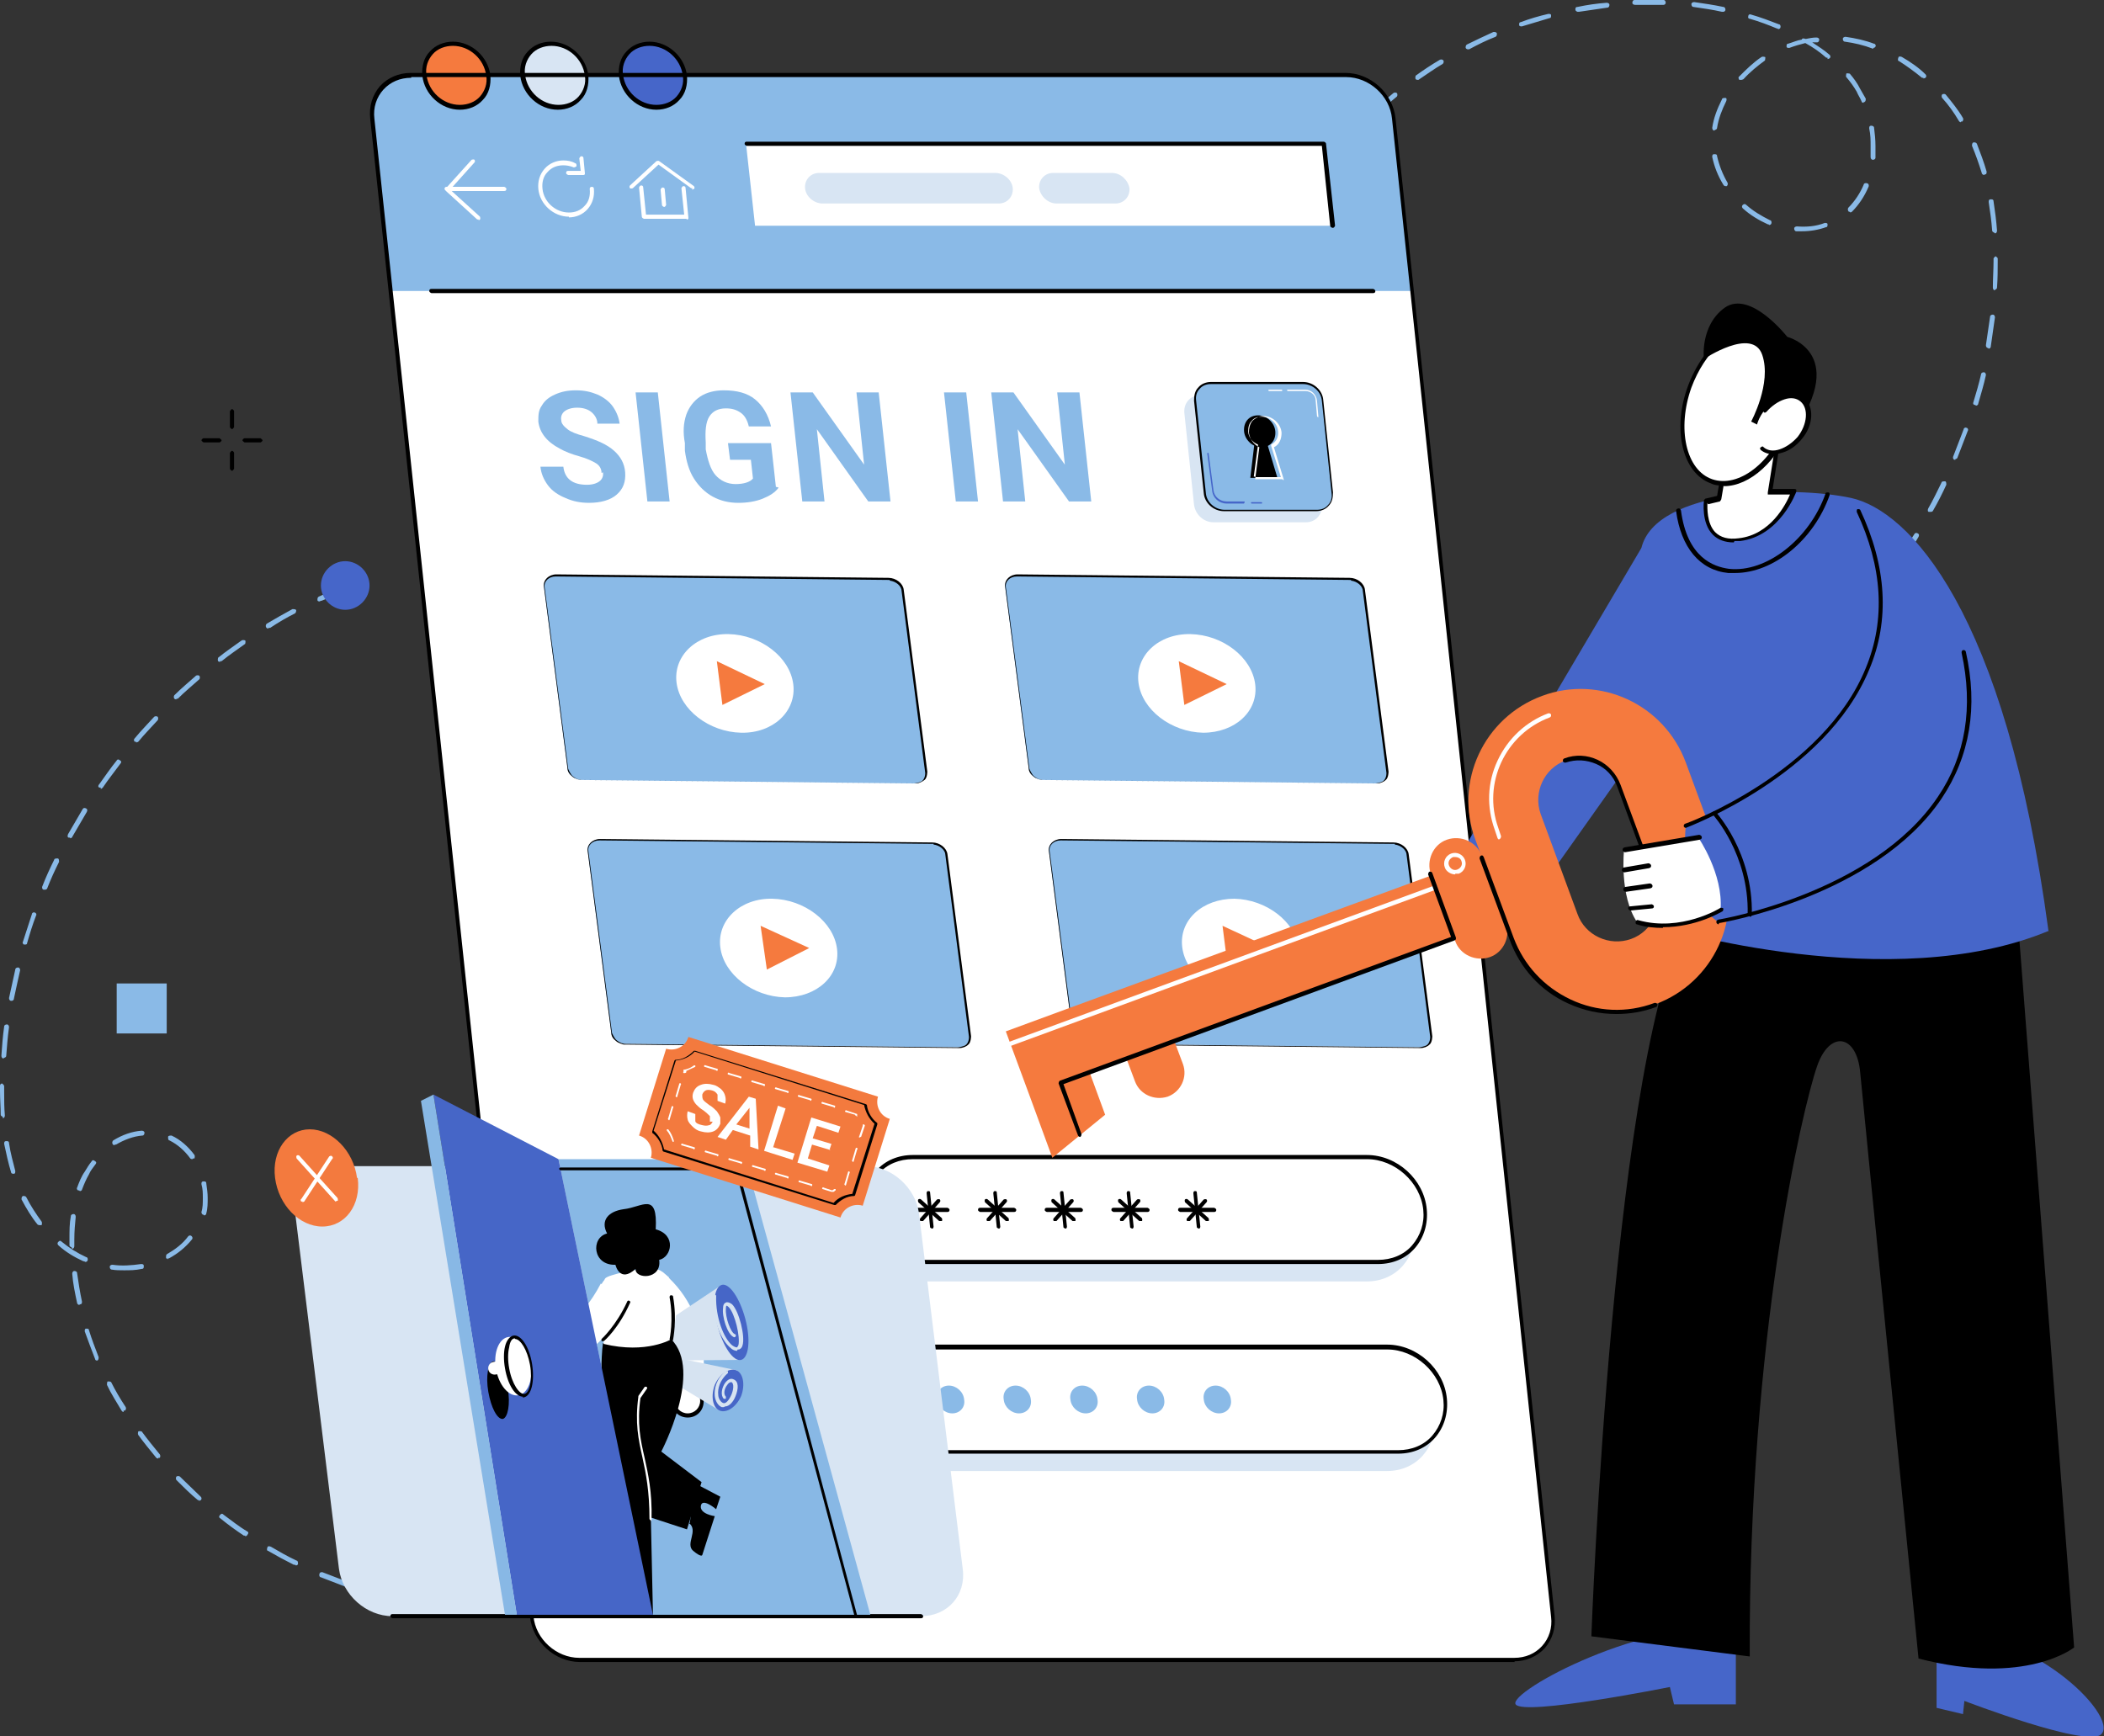 <?xml version="1.0" encoding="UTF-8"?>
<svg id="Layer_2" xmlns="http://www.w3.org/2000/svg" viewBox="0 0 30.29 25">
  <rect x="0" y="0" width="30.29" height="25" fill="#333333" stroke="none"/>
  <defs>
    <style>
      .cls-1 {
        fill: #4666c9;
      }

      .cls-2 {
        fill: #88b8e5;
      }

      .cls-3 {
        fill: #f57a3e;
      }

      .cls-4 {
        fill: #d6e3f1;
      }

      .cls-5 {
        fill: #fff;
      }

      .cls-6 {
        fill: #f37a3e;
      }

      .cls-7 {
        fill: #4666c7;
      }

      .cls-8 {
        fill: #d8e5f3;
      }

      .cls-9 {
        fill: #8abae7;
      }
    </style>
  </defs>
  <g id="_x31_">
    <g id="_x38_">
      <g>
        <g>
          <rect class="cls-9" x="1.68" y="14.16" width=".72" height=".72"/>
          <path class="cls-9" d="M23.46,11.13s-.03,0-.03-.02c0-.02,0-.04.02-.04.13-.05.26-.1.39-.15.02,0,.04,0,.05.02s0,.04-.02.05c-.13.05-.26.1-.39.15,0,0,0,0-.01,0ZM24.23,10.81s-.03,0-.03-.02c0-.02,0-.04.02-.05.12-.06.25-.12.37-.19.02,0,.04,0,.05.01,0,.02,0,.04-.01.05-.12.07-.25.13-.37.19,0,0-.01,0-.02,0ZM24.96,10.4s-.02,0-.03-.02c-.01-.02,0-.04.01-.05.12-.07.23-.15.35-.23.02-.01.04,0,.05,0,.01.02,0,.04,0,.05-.11.08-.23.16-.35.23,0,0-.01,0-.02,0ZM25.64,9.92s-.02,0-.03-.01c-.01-.02,0-.04,0-.05.11-.09.22-.17.32-.27.01-.01.04-.01.05,0,.01.01.01.04,0,.05-.11.09-.21.18-.32.27,0,0-.01,0-.02,0ZM26.27,9.37s-.02,0-.03-.01c-.01-.01-.01-.04,0-.05.1-.1.2-.2.29-.3.01-.01.04-.01.05,0,.01.01.01.04,0,.05-.1.1-.19.2-.29.3,0,0-.02,0-.02,0ZM26.85,8.76s-.02,0-.02,0c-.01-.01-.02-.03,0-.05.09-.11.18-.22.26-.33.01-.02.03-.02.05,0,.02.01.02.03,0,.05-.08.11-.17.22-.26.33,0,0-.02.01-.03.01ZM27.35,8.09s-.01,0-.02,0c-.02-.01-.02-.03,0-.05.08-.11.15-.23.23-.35.01-.02.03-.02.05-.01.02.01.02.03.01.05-.07.12-.15.24-.23.35,0,0-.02.02-.03.02ZM27.79,7.37s-.01,0-.02,0c-.02,0-.02-.03-.01-.05.07-.12.13-.25.19-.37,0-.02.03-.02.05-.02.02,0,.02.03.02.05-.06.13-.12.25-.19.37,0,.01-.02.02-.03.02ZM28.15,6.62s0,0-.01,0c-.02,0-.03-.03-.02-.05.05-.13.1-.26.15-.39,0-.02.03-.03.04-.02.02,0,.03.03.02.04-.05.13-.1.26-.15.39,0,.01-.02.02-.03.02ZM28.43,5.83s0,0,0,0c-.02,0-.03-.02-.02-.04.04-.13.08-.27.11-.4,0-.02.02-.03.04-.03.02,0,.03.02.03.04-.03.14-.07.27-.11.41,0,.02-.02.03-.03.03ZM28.62,5.01s0,0,0,0c-.02,0-.03-.02-.03-.04.02-.14.04-.27.06-.41,0-.02.02-.03.04-.03.02,0,.03.02.03.04-.02.14-.04.28-.06.42,0,.02-.02.03-.03.03ZM28.72,4.18s0,0,0,0c-.02,0-.03-.02-.03-.04,0-.13.01-.26.01-.38v-.04s.02-.03.03-.03h0s.03.02.03.03v.04c0,.12,0,.25-.01.38,0,.02-.02.03-.03.03ZM28.71,3.35s-.03-.01-.03-.03c-.01-.14-.03-.28-.05-.41,0-.02,0-.04.03-.04.02,0,.04,0,.04.03.02.13.04.28.05.42,0,.02-.01.04-.03.04,0,0,0,0,0,0ZM25.94,3.33s-.05,0-.08,0c-.02,0-.03-.02-.03-.04,0-.02.02-.03.04-.03.14.01.27,0,.4-.05.02,0,.04,0,.04.02,0,.02,0,.04-.02.04-.11.04-.23.06-.35.06ZM25.46,3.23s0,0-.01,0c-.13-.06-.25-.13-.36-.23-.01-.01-.02-.03,0-.05.01-.01.03-.02.05,0,.1.09.22.16.34.22.02,0,.03.03.02.05,0,.01-.02.02-.03.02ZM26.63,3.05s-.02,0-.02-.01c-.01-.01-.01-.04,0-.05.09-.09.17-.21.22-.33,0-.02.03-.03.05-.02.02,0,.03.03.02.05-.06.14-.14.26-.24.36,0,0-.02.01-.02.01ZM24.84,2.68s-.02,0-.03-.02c-.08-.13-.13-.26-.16-.4,0-.02,0-.04.03-.04.02,0,.04,0,.04.03.03.13.08.26.15.38.01.02,0,.04-.01.05,0,0-.01,0-.02,0ZM28.56,2.52s-.03-.01-.03-.03c-.04-.13-.09-.27-.14-.39,0-.02,0-.04.02-.05.02,0,.04,0,.05.02.05.13.1.26.14.4,0,.02,0,.04-.02.04,0,0,0,0,0,0ZM19.23,2.32s-.01,0-.02,0c-.02-.01-.02-.03,0-.05.08-.11.17-.22.26-.33.01-.01.03-.02.05,0,.01.01.02.03,0,.05-.09.1-.18.21-.26.33,0,0-.02.01-.03.01ZM26.96,2.3s0,0,0,0c-.02,0-.03-.02-.03-.04,0-.05,0-.11,0-.16,0-.08,0-.16-.02-.25,0-.02,0-.04.03-.04.02,0,.04.01.04.03.01.08.02.17.02.26,0,.06,0,.11,0,.17,0,.02-.02.03-.03.03ZM24.68,1.88s0,0,0,0c-.02,0-.03-.02-.03-.04.02-.14.07-.27.14-.41,0-.02.03-.02.05-.02.02,0,.02.03.01.05-.06.12-.11.25-.13.38,0,.02-.02.03-.03.03ZM28.23,1.76s-.02,0-.03-.02c-.07-.12-.15-.23-.24-.33-.01-.01-.01-.04,0-.05.01-.01.04-.01.05,0,.09.11.18.22.25.34.01.02,0,.04-.01.05,0,0-.01,0-.02,0ZM19.77,1.68s-.02,0-.02-.01c-.01-.01-.01-.04,0-.05.1-.1.2-.19.31-.28.01-.01.04-.01.05,0,.01.01.01.04,0,.05-.11.09-.21.18-.31.28,0,0-.02.01-.02.01ZM26.83,1.48s-.03,0-.03-.02c-.02-.05-.05-.09-.07-.14-.04-.07-.09-.14-.15-.21-.01-.01,0-.04,0-.05.01-.01.04,0,.05,0,.06.07.11.14.15.22.03.05.05.09.08.14,0,.02,0,.04-.02.05,0,0,0,0-.01,0ZM25.06,1.15s-.02,0-.02,0c-.01-.01-.02-.04,0-.05.1-.1.2-.2.32-.28.02-.01.04,0,.05,0s0,.04,0,.05c-.11.08-.22.17-.31.27,0,0-.02.01-.03.01ZM20.41,1.15s-.02,0-.03-.01c-.01-.02,0-.04,0-.05.11-.08.23-.16.35-.23.02-.01.04,0,.05.01.01.02,0,.04-.01.05-.12.07-.23.15-.35.23,0,0-.01,0-.02,0ZM27.69,1.12s-.02,0-.02,0c-.11-.09-.22-.17-.33-.24-.02,0-.02-.03-.01-.05,0-.02.03-.02.05-.01.12.07.24.15.34.25.01.01.02.03,0,.05,0,0-.02.01-.03.01ZM26.31.83s-.02,0-.02,0c-.09-.08-.19-.15-.3-.21-.08.02-.15.04-.23.07-.02,0-.04,0-.04-.02,0-.02,0-.04.02-.04.07-.02.13-.05.2-.06,0,0,0,0,0,0,0-.02.03-.02.05-.01,0,0,0,0,.01,0,.05-.01.1-.02.15-.02.02,0,.04.01.04.03,0,.02-.01.04-.03.04-.02,0-.04,0-.07,0,.09.06.17.11.25.18.01.01.02.03,0,.05,0,0-.02.01-.03.01ZM21.13.71s-.02,0-.03-.02c0-.02,0-.04.02-.05.12-.06.25-.12.38-.18.02,0,.04,0,.05.02,0,.02,0,.04-.02.05-.13.05-.25.11-.38.18,0,0-.01,0-.02,0ZM26.97.7s0,0-.01,0c-.13-.05-.26-.08-.4-.1-.02,0-.03-.02-.03-.04,0-.02.02-.03.04-.03.14.02.28.05.41.1.02,0,.03.03.02.04,0,.01-.02.02-.03.02ZM25.59.41s0,0-.01,0c-.12-.05-.25-.1-.39-.14-.02,0-.03-.02-.02-.04,0-.02.02-.03.04-.02.14.04.27.09.4.14.02,0,.03.03.02.05,0,.01-.02.02-.03.02ZM21.9.38s-.03,0-.03-.02c0-.02,0-.04.02-.04.13-.05.27-.09.4-.12.02,0,.04,0,.04.02,0,.02,0,.04-.02.04-.13.04-.27.08-.4.12,0,0,0,0-.01,0ZM24.79.17s0,0,0,0c-.13-.03-.27-.05-.41-.07-.02,0-.03-.02-.03-.04s.02-.03.04-.03c.14.02.28.04.42.07.02,0,.03.02.03.04,0,.02-.02.03-.03.03ZM22.71.17s-.03-.01-.03-.03c0-.02,0-.04.03-.04.14-.03.28-.05.42-.06.02,0,.04.01.04.03,0,.02-.01.04-.03.04-.14.02-.28.04-.41.06,0,0,0,0,0,0ZM23.96.07h0c-.14,0-.28,0-.42,0-.02,0-.04-.01-.04-.03,0-.02.01-.04.03-.04.14,0,.28,0,.42,0,.02,0,.03.02.03.04,0,.02-.02.03-.03.03Z"/>
          <path class="cls-9" d="M7.42,23.24c-.12,0-.24,0-.35,0-.02,0-.03-.02-.03-.04,0-.02.02-.03.04-.03.14,0,.28,0,.42,0h0s.03.02.03.03c0,.02-.02.03-.03.04-.02,0-.05,0-.07,0ZM7.91,23.23s-.03-.01-.03-.03c0-.02.01-.04.03-.04.14,0,.28-.02.42-.03.02,0,.04.01.04.03,0,.02-.01.04-.03.04-.14.01-.28.03-.42.03h0ZM6.66,23.2s0,0,0,0c-.14-.01-.28-.03-.42-.05-.02,0-.03-.02-.03-.04,0-.02.02-.03.04-.03.14.02.28.04.41.05.02,0,.03.02.03.04,0,.02-.02.03-.03.03ZM8.74,23.14s-.03-.01-.03-.03c0-.02.01-.04.03-.04.14-.02.27-.04.41-.07.02,0,.04,0,.04.03,0,.02,0,.04-.03.04-.14.03-.28.05-.41.07,0,0,0,0,0,0ZM5.83,23.08s0,0,0,0c-.14-.03-.27-.06-.41-.1-.02,0-.03-.02-.03-.04,0-.02.02-.03.04-.03,0,0,0,0,0,0,.13.04.27.07.4.1.02,0,.03.02.03.04,0,.02-.02.03-.03.03ZM9.57,22.99s-.03-.01-.03-.03c0-.02,0-.04.03-.04.13-.03.27-.07.4-.1.02,0,.04,0,.04.02,0,.02,0,.04-.02.04-.14.04-.27.07-.41.1,0,0,0,0,0,0ZM5.02,22.86s0,0-.01,0c-.13-.05-.26-.1-.39-.15-.02,0-.03-.03-.02-.05,0-.02.03-.03.05-.02.13.05.26.1.39.15.02,0,.03.03.02.04,0,.01-.02.02-.03.02ZM10.38,22.77s-.03,0-.03-.02c0-.02,0-.04.02-.04.13-.04.26-.08.4-.13.02,0,.04,0,.04.02,0,.02,0,.04-.02.04-.13.05-.27.09-.4.13,0,0,0,0-.01,0ZM4.25,22.53s-.01,0-.02,0c-.12-.06-.25-.13-.37-.2-.02,0-.02-.03-.01-.05,0-.02.03-.02.05-.01.12.07.24.14.37.2.02,0,.02.03.02.05,0,.01-.02.02-.03.02ZM11.17,22.49s-.03,0-.03-.02c0-.02,0-.04.02-.05.13-.05.26-.1.39-.16.02,0,.04,0,.05.02,0,.02,0,.04-.02.05-.13.05-.26.11-.39.16,0,0,0,0-.01,0ZM11.94,22.17s-.03,0-.03-.02c0-.02,0-.04.02-.05.08-.04.16-.08.24-.11.02,0,.04,0,.05.02s0,.04-.02.05c-.08.04-.16.08-.24.12,0,0,0,0-.01,0ZM3.53,22.11s-.01,0-.02,0c-.12-.08-.23-.16-.34-.25-.02-.01-.02-.03,0-.05s.03-.02.05,0c.11.08.22.17.34.24.02.01.02.03,0,.05,0,.01-.02.02-.03.02ZM2.87,21.6s-.02,0-.02,0c-.11-.09-.21-.19-.31-.29-.01-.01-.01-.04,0-.05s.04-.01.05,0c.1.1.2.19.3.29.01.01.02.03,0,.05,0,0-.02.01-.03.01ZM2.28,21s-.02,0-.03-.01c-.09-.11-.18-.22-.26-.33-.01-.02,0-.04,0-.05.02-.01.04,0,.05,0,.08.11.17.22.26.33.01.01.01.04,0,.05,0,0-.01,0-.02,0ZM1.78,20.33s-.02,0-.03-.02c-.07-.12-.15-.24-.21-.37,0-.02,0-.04.01-.05.02,0,.04,0,.05.01.06.12.13.24.21.36.01.02,0,.04-.01.05,0,0-.01,0-.02,0ZM1.4,19.59s-.03,0-.03-.02c-.05-.13-.1-.26-.15-.4,0-.02,0-.04.02-.04.02,0,.04,0,.04.02.04.13.09.26.14.39,0,.02,0,.04-.02.05,0,0,0,0-.01,0ZM1.14,18.79s-.03-.01-.03-.03c-.03-.14-.06-.28-.07-.42,0-.02.01-.04.03-.04.02,0,.04.01.04.03.02.14.04.27.07.41,0,.02,0,.04-.03.04,0,0,0,0,0,0ZM1.78,18.29c-.06,0-.11,0-.17-.01-.02,0-.03-.02-.03-.04,0-.02.02-.03.04-.03.13.02.27.01.41-.01.02,0,.04,0,.04.03,0,.02,0,.04-.03.04-.09.02-.17.02-.26.02ZM1.21,18.16s0,0-.01,0c-.13-.06-.25-.13-.36-.23-.01-.01-.02-.03,0-.05s.03-.02.05,0c.11.09.22.16.35.22.02,0,.03.03.02.05,0,.01-.02.02-.03.02ZM2.42,18.13s-.02,0-.03-.02c0-.02,0-.04.01-.05.12-.07.23-.15.31-.26.01-.01.03-.02.05,0,.01.01.02.03,0,.05-.09.11-.2.2-.33.27,0,0-.01,0-.02,0ZM1.03,17.96s-.03-.01-.03-.03c0-.03,0-.07,0-.1,0-.11,0-.22.02-.32,0-.02.02-.03.04-.03.02,0,.03.02.03.04-.01.1-.02.21-.02.32,0,.03,0,.06,0,.1,0,.02-.01.04-.03.04,0,0,0,0,0,0ZM.57,17.64s-.02,0-.03-.01c-.09-.11-.16-.23-.23-.36,0-.02,0-.04.02-.05.02,0,.04,0,.05.02.06.12.14.24.22.35.01.02,0,.04,0,.05,0,0-.01,0-.02,0ZM2.93,17.49s0,0,0,0c-.02,0-.03-.02-.03-.04.02-.06.02-.13.02-.2s0-.13-.02-.2c0-.02,0-.04.03-.04.02,0,.04,0,.04.03.01.07.02.14.02.21,0,.07,0,.15-.02.22,0,.02-.02.03-.03.03ZM1.14,17.14s0,0-.01,0c-.02,0-.03-.03-.02-.04.03-.08.06-.16.11-.23.03-.05.06-.1.1-.15.01-.02.03-.02.05,0,.02.01.02.03,0,.05-.03.04-.07.09-.09.14-.04.07-.07.14-.1.22,0,.01-.02.02-.03.02ZM.19,16.9s-.03,0-.03-.02c-.04-.13-.07-.27-.1-.41,0-.02,0-.04.03-.04.02,0,.04,0,.04.03.02.14.06.28.09.4,0,.02,0,.04-.02.04,0,0,0,0-.01,0ZM2.77,16.69s-.02,0-.03-.01c-.08-.11-.18-.2-.3-.26-.02,0-.02-.03-.02-.05,0-.02.03-.02.05-.02.13.06.24.16.33.28.01.02,0,.04,0,.05,0,0-.01,0-.02,0ZM1.65,16.49s-.02,0-.03-.02c-.01-.02,0-.04.01-.05.13-.08.27-.13.41-.14.02,0,.04.01.04.03,0,.02-.01.04-.03.04-.13.01-.26.06-.38.13,0,0-.01,0-.02,0ZM.04,16.08s-.03-.01-.03-.03c0-.11-.01-.22-.01-.34,0-.03,0-.05,0-.08,0-.02.02-.03.03-.03h0s.03.02.03.04c0,.03,0,.05,0,.08,0,.12,0,.23.01.34,0,.02-.01.04-.03.04,0,0,0,0,0,0ZM.05,15.24s0,0,0,0c-.02,0-.03-.02-.03-.04.01-.14.02-.28.04-.42,0-.02.02-.03.04-.03.02,0,.03.02.03.04-.02.14-.03.28-.04.41,0,.02-.02.03-.03.03ZM.16,14.41s0,0,0,0c-.02,0-.03-.02-.03-.04.03-.14.06-.27.09-.41,0-.02.02-.03.04-.03.02,0,.03.02.03.04-.03.13-.06.27-.09.41,0,.02-.02.03-.03.03ZM.36,13.6s0,0-.01,0c-.02,0-.03-.03-.02-.04.04-.13.09-.27.13-.4,0-.02.03-.03.04-.02.02,0,.03.03.02.04-.05.13-.09.26-.13.4,0,.02-.02.02-.03.02ZM.64,12.81s0,0-.01,0c-.02,0-.03-.03-.02-.05.05-.13.11-.26.17-.38,0-.02.03-.02.05-.02.02,0,.02.03.02.05-.06.12-.12.25-.17.38,0,.01-.02.02-.03.02ZM1.01,12.06s-.01,0-.02,0c-.02,0-.02-.03-.01-.05.07-.12.14-.24.21-.36.01-.02.03-.02.05-.01.02.01.02.03.01.05-.07.12-.14.24-.21.36,0,.01-.02.02-.03.02ZM1.45,11.34s-.01,0-.02,0c-.02-.01-.02-.03,0-.05.08-.11.16-.23.25-.34.01-.02.03-.02.05,0,.02.01.02.03,0,.05-.08.11-.17.22-.25.34,0,0-.02.02-.03.02ZM1.96,10.68s-.02,0-.02,0c-.01-.01-.02-.03,0-.05.09-.11.19-.21.28-.31.01-.01.04-.01.05,0s.01.04,0,.05c-.09.1-.19.2-.28.31,0,0-.02.01-.03.01ZM2.54,10.07s-.02,0-.03-.01c-.01-.01-.01-.04,0-.05.1-.1.21-.19.31-.28.01-.01.04-.01.05,0,.01.01.01.04,0,.05-.1.09-.21.18-.31.28,0,0-.02,0-.02,0ZM3.17,9.53s-.02,0-.03-.01c-.01-.02,0-.04,0-.05.11-.09.23-.17.34-.25.02-.01.04,0,.05,0,.01.02,0,.04,0,.05-.11.08-.23.16-.34.25,0,0-.01,0-.02,0ZM3.86,9.05s-.02,0-.03-.02c-.01-.02,0-.04.01-.05.12-.07.24-.14.37-.21.02,0,.04,0,.05.01s0,.04-.01.05c-.12.06-.24.13-.36.21,0,0-.01,0-.02,0ZM4.6,8.66s-.03,0-.03-.02c0-.02,0-.04.02-.05.13-.06.26-.11.39-.17.02,0,.04,0,.05.02,0,.02,0,.04-.02.05-.13.05-.26.11-.38.16,0,0,0,0-.01,0Z"/>
          <path class="cls-1" d="M5.32,8.43c0-.19-.16-.35-.35-.35s-.35.16-.35.35.16.35.35.35.35-.16.35-.35Z"/>
          <g>
            <path d="M3.34,6.18s-.03-.02-.03-.03v-.23s.02-.03.03-.03.03.02.03.03v.23s-.02.03-.03.03Z"/>
            <path d="M3.34,6.78s-.03-.02-.03-.03v-.23s.02-.03.03-.03.03.02.03.03v.23s-.02.03-.03.03Z"/>
            <path d="M3.75,6.37h-.23s-.03-.02-.03-.03.02-.03.03-.03h.23s.03.02.03.03-.02.03-.03.03Z"/>
            <path d="M3.16,6.37h-.23s-.03-.02-.03-.03.02-.03.03-.03h.23s.03.02.03.03-.02.03-.03.03Z"/>
          </g>
        </g>
        <g>
          <g>
            <path class="cls-5" d="M21.81,23.9h-13.46c-.34,0-.65-.28-.69-.62L5.37,1.71c-.04-.34.21-.62.56-.62h13.46c.34,0,.65.28.69.62l2.29,21.56c.04.34-.21.62-.56.62Z"/>
            <path class="cls-9" d="M20.34,4.19H5.63l-.26-2.48c-.04-.34.21-.62.56-.62h13.46c.34,0,.65.28.69.62l.26,2.48Z"/>
            <g>
              <path class="cls-3" d="M7.03,1.09c-.03-.25-.26-.46-.51-.46s-.44.21-.41.46.26.46.51.46.44-.21.41-.46Z"/>
              <path d="M6.62,1.58c-.27,0-.51-.22-.54-.49-.01-.13.02-.26.11-.35.08-.09.2-.14.33-.14.27,0,.51.22.54.49h0c.01.13-.02.26-.11.35-.08.09-.2.14-.33.14ZM6.52.66c-.11,0-.22.04-.29.12-.07.08-.11.19-.09.3.03.24.24.43.48.43.11,0,.22-.04.29-.12.07-.08.11-.19.09-.3h0c-.03-.24-.24-.43-.48-.43Z"/>
            </g>
            <g>
              <path class="cls-8" d="M8.45,1.09c-.03-.25-.26-.46-.51-.46s-.44.21-.41.46.26.46.51.46.44-.21.41-.46Z"/>
              <path d="M8.03,1.58c-.27,0-.51-.22-.54-.49-.01-.13.02-.26.11-.35.08-.09.2-.14.33-.14.27,0,.51.22.54.49.01.13-.02.26-.11.35-.08.09-.2.14-.33.14ZM7.94.66c-.11,0-.22.04-.29.12-.07.08-.11.19-.09.3.03.24.24.43.48.43.11,0,.22-.04.29-.12.07-.08.11-.19.09-.3-.03-.24-.24-.43-.48-.43Z"/>
            </g>
            <g>
              <path class="cls-1" d="M9.86,1.09c-.03-.25-.26-.46-.51-.46s-.44.21-.41.46.26.46.51.46.44-.21.41-.46Z"/>
              <path d="M9.45,1.58c-.27,0-.51-.22-.54-.49-.01-.13.02-.26.11-.35.08-.09.2-.14.33-.14.27,0,.51.22.54.49.01.13-.02.26-.11.35-.08.09-.2.14-.33.14ZM9.35.66c-.11,0-.22.04-.29.12-.07.08-.11.19-.09.3.03.24.24.43.48.43.11,0,.22-.04.29-.12.07-.08.11-.19.09-.3-.03-.24-.24-.43-.48-.43Z"/>
            </g>
            <polygon class="cls-5" points="19.18 3.25 10.87 3.25 10.74 2.07 19.05 2.07 19.18 3.25"/>
            <path d="M19.18,3.28s-.03-.01-.03-.03l-.12-1.15h-8.28s-.03-.01-.03-.03.01-.03.03-.03h8.31s.03.01.03.03l.13,1.18s-.01.03-.03.03c0,0,0,0,0,0Z"/>
            <g>
              <path class="cls-5" d="M9.88,3.15h-.61s-.03-.01-.03-.03l-.04-.42s.01-.03.03-.03c.02,0,.03.01.03.03l.04.39h.55l-.04-.38s.01-.03.03-.03c.02,0,.03.01.03.03l.04.42s0,.02,0,.02c0,0-.01.01-.02.01Z"/>
              <path class="cls-5" d="M9.56,2.98s-.03-.01-.03-.03l-.02-.22s.01-.03.03-.03c.02,0,.03.01.03.03l.02.22s-.01.03-.03.03c0,0,0,0,0,0Z"/>
              <path class="cls-5" d="M9.97,2.71s-.01,0-.02,0l-.47-.34-.37.34s-.03.01-.04,0-.01-.03,0-.04l.38-.35s.03-.01.04,0l.5.36s.02.03,0,.04c0,0-.02.01-.03.01Z"/>
            </g>
            <g>
              <path class="cls-5" d="M8.19,3.12c-.22,0-.42-.18-.44-.4-.01-.11.02-.21.09-.29.07-.08.17-.12.27-.12.06,0,.12.01.17.04.02,0,.02.03.02.04s-.03.02-.04.02c-.05-.02-.1-.03-.15-.03-.09,0-.17.03-.23.1-.06.06-.08.15-.07.24.02.19.19.34.38.34.09,0,.17-.03.23-.1.06-.06.08-.15.07-.24,0-.02.01-.03.03-.03.02,0,.03.01.03.03.01.11-.02.21-.09.29-.07.08-.17.12-.27.12Z"/>
              <path class="cls-5" d="M8.39,2.52h-.21s-.03-.01-.03-.03.01-.03.03-.03h.18l-.02-.18s.01-.03.03-.03c.02,0,.03.01.03.03l.02.21s0,.02,0,.02c0,0-.01.01-.02.01Z"/>
            </g>
            <g>
              <path class="cls-5" d="M7.26,2.75h-.83s-.03-.01-.03-.03.01-.03.03-.03h.83s.03.01.03.03-.01.03-.03.03Z"/>
              <path class="cls-5" d="M6.89,3.16s-.01,0-.02,0l-.45-.41s-.01-.03,0-.04l.37-.41s.03-.01.04,0c.01.01.01.03,0,.04l-.35.39.43.39s.01.03,0,.04c0,0-.01.01-.02.01Z"/>
            </g>
            <path class="cls-8" d="M14.38,2.93h-2.54c-.12,0-.24-.1-.25-.22h0c-.01-.12.08-.22.2-.22h2.54c.12,0,.24.1.25.22h0c.01.12-.08.22-.2.22Z"/>
            <path class="cls-8" d="M16.06,2.93h-.85c-.12,0-.23-.1-.25-.22h0c-.01-.12.08-.22.2-.22h.85c.12,0,.23.1.25.22h0c.01.12-.08.22-.2.22Z"/>
            <path d="M19.77,4.22H6.21s-.03-.01-.03-.03.01-.03.03-.03h13.56s.03.01.03.03-.01.03-.03.03Z"/>
            <g>
              <path class="cls-8" d="M19.68,18.45h-6.54c-.42,0-.79-.34-.84-.76h0c-.04-.42.26-.76.68-.76h6.54c.42,0,.79.34.84.76h0c.04.42-.26.76-.68.76Z"/>
              <g>
                <path class="cls-5" d="M19.84,18.18h-6.54c-.42,0-.79-.34-.84-.76h0c-.04-.42.26-.76.68-.76h6.54c.42,0,.79.34.84.76h0c.04.42-.26.76-.68.76Z"/>
                <path d="M19.84,18.2h-6.54c-.43,0-.82-.35-.86-.78-.02-.21.04-.41.17-.56.13-.15.32-.23.53-.23h6.54c.43,0,.82.35.86.78.02.21-.04.41-.17.56-.13.15-.32.23-.53.23ZM13.14,16.69c-.19,0-.37.07-.49.21-.12.14-.18.32-.16.51.04.4.41.73.81.73h6.54c.19,0,.37-.07.49-.21.12-.14.18-.32.16-.51-.04-.4-.41-.73-.81-.73h-6.54Z"/>
              </g>
              <path class="cls-8" d="M19.97,21.18h-6.54c-.42,0-.79-.34-.84-.76h0c-.04-.42.26-.76.68-.76h6.54c.42,0,.79.34.84.76h0c.04.42-.26.76-.68.76Z"/>
              <g>
                <path class="cls-5" d="M20.13,20.91h-6.54c-.42,0-.79-.34-.84-.76h0c-.04-.42.26-.76.68-.76h6.54c.42,0,.79.34.84.76h0c.04.42-.26.76-.68.76Z"/>
                <path d="M20.13,20.93h-6.54c-.43,0-.82-.35-.86-.78-.02-.21.04-.41.17-.56.13-.15.32-.23.53-.23h6.54c.43,0,.82.35.86.78.02.21-.04.41-.17.56-.13.15-.32.23-.53.23ZM13.43,19.42c-.19,0-.37.07-.49.21-.12.14-.18.32-.16.52.04.4.41.73.81.73h6.54c.19,0,.37-.07.49-.21.12-.14.18-.32.16-.51-.04-.4-.41-.73-.81-.73h-6.54Z"/>
              </g>
              <g>
                <g>
                  <path class="cls-5" d="M13.37,17.17l.05.49-.05-.49Z"/>
                  <path d="M13.42,17.69s-.03-.01-.03-.02l-.05-.49s0-.03.02-.03c.02,0,.03,0,.03.02l.05.49s0,.03-.02.03c0,0,0,0,0,0Z"/>
                </g>
                <path d="M13.64,17.45h-.49s-.03-.01-.03-.03.01-.03.03-.03h.49s.03.01.03.03-.01.03-.03.03Z"/>
                <g>
                  <path class="cls-5" d="M13.25,17.28l.3.27-.3-.27Z"/>
                  <path d="M13.54,17.58s-.01,0-.02,0l-.3-.27s-.01-.03,0-.04c.01-.01.03-.01.04,0l.3.27s.01.03,0,.04c0,0-.01,0-.02,0Z"/>
                </g>
                <g>
                  <path class="cls-5" d="M13.52,17.28l-.24.27.24-.27Z"/>
                  <path d="M13.27,17.58s-.01,0-.02,0c-.01-.01-.01-.03,0-.04l.24-.27s.03-.01.04,0,.01.03,0,.04l-.24.27s-.01,0-.02,0Z"/>
                </g>
              </g>
              <g>
                <g>
                  <path class="cls-5" d="M14.33,17.17l.05.49-.05-.49Z"/>
                  <path d="M14.38,17.69s-.03-.01-.03-.02l-.05-.49s0-.03.02-.03c.02,0,.03,0,.03.02l.05.49s0,.03-.02.03c0,0,0,0,0,0Z"/>
                </g>
                <path d="M14.6,17.45h-.49s-.03-.01-.03-.03.01-.03.03-.03h.49s.03.01.03.03-.01.03-.03.03Z"/>
                <g>
                  <path class="cls-5" d="M14.21,17.28l.3.27-.3-.27Z"/>
                  <path d="M14.5,17.58s-.01,0-.02,0l-.3-.27s-.01-.03,0-.04c.01-.01.03-.01.04,0l.3.27s.01.03,0,.04c0,0-.01,0-.02,0Z"/>
                </g>
                <g>
                  <path class="cls-5" d="M14.48,17.28l-.24.27.24-.27Z"/>
                  <path d="M14.23,17.58s-.01,0-.02,0c-.01-.01-.01-.03,0-.04l.24-.27s.03-.01.04,0,.01.03,0,.04l-.24.27s-.01,0-.02,0Z"/>
                </g>
              </g>
              <g>
                <g>
                  <path class="cls-5" d="M15.29,17.17l.05.49-.05-.49Z"/>
                  <path d="M15.34,17.69s-.03-.01-.03-.02l-.05-.49s0-.03.02-.03c.02,0,.03,0,.03.02l.05.49s0,.03-.02.03c0,0,0,0,0,0Z"/>
                </g>
                <path d="M15.56,17.45h-.49s-.03-.01-.03-.03.01-.03.03-.03h.49s.03.01.03.03-.01.03-.03.03Z"/>
                <g>
                  <path class="cls-5" d="M15.16,17.28l.3.27-.3-.27Z"/>
                  <path d="M15.46,17.58s-.01,0-.02,0l-.3-.27s-.01-.03,0-.04c.01-.01.03-.01.04,0l.3.27s.01.03,0,.04c0,0-.01,0-.02,0Z"/>
                </g>
                <g>
                  <path class="cls-5" d="M15.43,17.28l-.24.27.24-.27Z"/>
                  <path d="M15.19,17.58s-.01,0-.02,0c-.01-.01-.01-.03,0-.04l.24-.27s.03-.01.04,0,.01.03,0,.04l-.24.27s-.01,0-.02,0Z"/>
                </g>
              </g>
              <g>
                <g>
                  <path class="cls-5" d="M16.25,17.17l.05.49-.05-.49Z"/>
                  <path d="M16.3,17.69s-.03-.01-.03-.02l-.05-.49s0-.03.02-.03c.02,0,.03,0,.03.02l.05.49s0,.03-.02.03c0,0,0,0,0,0Z"/>
                </g>
                <path d="M16.52,17.45h-.49s-.03-.01-.03-.03.01-.03.03-.03h.49s.03.01.03.03-.01.03-.03.03Z"/>
                <g>
                  <path class="cls-5" d="M16.12,17.28l.3.27-.3-.27Z"/>
                  <path d="M16.42,17.58s-.01,0-.02,0l-.3-.27s-.01-.03,0-.04c.01-.01.03-.01.04,0l.3.27s.01.03,0,.04c0,0-.01,0-.02,0Z"/>
                </g>
                <g>
                  <path class="cls-5" d="M16.39,17.28l-.24.27.24-.27Z"/>
                  <path d="M16.15,17.58s-.01,0-.02,0c-.01-.01-.01-.03,0-.04l.24-.27s.03-.01.04,0,.01.03,0,.04l-.24.27s-.01,0-.02,0Z"/>
                </g>
              </g>
              <g>
                <g>
                  <path class="cls-5" d="M17.21,17.17l.05.49-.05-.49Z"/>
                  <path d="M17.26,17.69s-.03-.01-.03-.02l-.05-.49s0-.03.02-.03c.02,0,.03,0,.03.02l.05.49s0,.03-.02.03c0,0,0,0,0,0Z"/>
                </g>
                <path d="M17.48,17.45h-.49s-.03-.01-.03-.03.01-.03.03-.03h.49s.03.01.03.03-.01.03-.03.03Z"/>
                <g>
                  <path class="cls-5" d="M17.08,17.28l.3.27-.3-.27Z"/>
                  <path d="M17.38,17.58s-.01,0-.02,0l-.3-.27s-.01-.03,0-.04c.01-.01.03-.01.04,0l.3.27s.01.03,0,.04c0,0-.01,0-.02,0Z"/>
                </g>
                <g>
                  <path class="cls-5" d="M17.35,17.28l-.24.27.24-.27Z"/>
                  <path d="M17.11,17.58s-.01,0-.02,0c-.01-.01-.01-.03,0-.04l.24-.27s.03-.01.04,0,.01.03,0,.04l-.24.27s-.01,0-.02,0Z"/>
                </g>
              </g>
              <path class="cls-9" d="M13.88,20.15c-.01-.11-.11-.2-.22-.2s-.19.09-.17.2c.01.11.11.2.22.2s.19-.09.17-.2Z"/>
              <path class="cls-9" d="M14.84,20.15c-.01-.11-.11-.2-.22-.2s-.19.09-.17.2c.01.11.11.2.22.2s.19-.09.17-.2Z"/>
              <path class="cls-9" d="M15.8,20.15c-.01-.11-.11-.2-.22-.2s-.19.09-.17.2c.01.11.11.2.22.2s.19-.09.17-.2Z"/>
              <path class="cls-9" d="M16.76,20.15c-.01-.11-.11-.2-.22-.2s-.19.09-.17.2c.01.11.11.2.22.2s.19-.09.17-.2Z"/>
              <path class="cls-9" d="M17.72,20.15c-.01-.11-.11-.2-.22-.2s-.19.09-.17.2c.01.11.11.2.22.2s.19-.09.17-.2Z"/>
            </g>
            <g>
              <g>
                <path class="cls-9" d="M8.66,6.81c0-.06-.03-.11-.08-.14s-.13-.07-.24-.1-.21-.07-.28-.11c-.19-.1-.29-.23-.31-.39,0-.09,0-.16.05-.23.04-.07.1-.12.19-.16s.18-.06.3-.06.21.02.31.06c.09.04.17.1.22.17s.09.16.1.25h-.32c0-.07-.04-.13-.09-.17-.05-.04-.12-.06-.2-.06s-.14.02-.18.05-.06.08-.05.13c0,.05.04.09.09.13s.13.07.24.1c.19.06.33.12.43.21.09.08.15.18.16.31.01.14-.03.24-.12.32-.09.08-.23.12-.4.12-.12,0-.23-.02-.34-.07-.1-.04-.19-.1-.25-.18-.06-.08-.1-.17-.11-.27h.33c.02.17.13.26.34.26.08,0,.14-.02.18-.05.04-.03.06-.08.05-.13Z"/>
                <path class="cls-9" d="M9.64,7.22h-.32l-.17-1.57h.32l.17,1.57Z"/>
                <path class="cls-9" d="M11.21,7.02c-.05.07-.13.12-.23.16s-.22.06-.35.06c-.14,0-.26-.03-.37-.09-.11-.06-.2-.15-.27-.26-.07-.11-.11-.25-.13-.4v-.11c-.03-.16-.02-.29.02-.41.04-.11.11-.2.2-.26.09-.06.21-.09.34-.09.19,0,.34.04.45.13.11.09.19.22.23.39h-.32c-.02-.09-.06-.16-.12-.2s-.12-.06-.21-.06c-.11,0-.19.04-.24.12-.05.08-.06.21-.05.37v.1c.03.16.07.29.14.37.07.08.17.13.29.13s.21-.03.25-.08l-.03-.27h-.3l-.03-.24h.62l.07.63Z"/>
                <path class="cls-9" d="M12.82,7.22h-.32l-.74-1.04.11,1.04h-.32l-.17-1.57h.32l.74,1.04-.11-1.04h.32l.17,1.57Z"/>
                <path class="cls-9" d="M14.08,7.22h-.32l-.17-1.57h.32l.17,1.57Z"/>
                <path class="cls-9" d="M15.71,7.22h-.32l-.74-1.04.11,1.04h-.32l-.17-1.57h.32l.74,1.04-.11-1.04h.32l.17,1.57Z"/>
              </g>
              <g>
                <path class="cls-8" d="M18.8,7.52h-1.33c-.14,0-.26-.11-.28-.25l-.14-1.33c-.01-.14.09-.25.23-.25h1.33c.14,0,.26.11.28.25l.14,1.33c.01.14-.09.25-.23.25Z"/>
                <g>
                  <path class="cls-9" d="M18.95,7.35h-1.33c-.14,0-.26-.11-.28-.25l-.14-1.33c-.01-.14.09-.25.23-.25h1.33c.14,0,.26.11.28.25l.14,1.33c.01.14-.09.25-.23.25Z"/>
                  <path d="M18.95,7.36h-1.33c-.15,0-.28-.12-.29-.26l-.14-1.33c0-.07.01-.14.06-.19.04-.05.11-.08.18-.08h1.33c.15,0,.28.12.29.26l.14,1.33c0,.07-.01.14-.06.19-.04.05-.11.08-.18.08ZM17.43,5.53c-.06,0-.12.02-.16.07-.04.04-.06.1-.05.17l.14,1.33c.01.13.13.24.27.24h1.33c.06,0,.12-.02.16-.07.04-.04.06-.1.05-.17l-.14-1.33c-.01-.13-.13-.24-.27-.24h-1.33Z"/>
                </g>
                <path class="cls-1" d="M18.16,7.25h-.14s-.01,0-.01-.01,0-.01.01-.01h.14s.01,0,.01.01,0,.01-.01.01Z"/>
                <path class="cls-1" d="M17.91,7.25h-.25c-.11,0-.2-.08-.21-.19l-.07-.53s0-.01.01-.01.01,0,.01.01l.07.53c.01.09.09.16.19.16h.25s.01,0,.01.01,0,.01-.01.01Z"/>
                <g>
                  <path d="M18.36,6.21c-.01-.12-.12-.23-.25-.23s-.21.1-.2.23c.01.12.12.23.25.23s.21-.1.2-.23Z"/>
                  <polygon points="18.39 6.88 18 6.88 18.08 6.21 18.19 6.21 18.39 6.88"/>
                </g>
                <path class="cls-5" d="M18.46,6.9h-.39s0,0,0,0,0,0,0,0l.06-.46c-.08-.04-.14-.12-.15-.21,0-.06.01-.12.05-.17.04-.04.1-.07.16-.07.13,0,.25.11.26.24h0c0,.09-.03.17-.11.21l.14.46s0,0,0,.01,0,0-.01,0ZM18.08,6.87h.36l-.14-.45s0-.01,0-.02c.07-.03.11-.11.1-.19h0c-.01-.12-.12-.21-.24-.21-.06,0-.11.02-.14.06-.04.04-.05.09-.05.15,0,.08.06.16.14.19,0,0,0,0,0,.01l-.06.45Z"/>
                <path class="cls-5" d="M18.97,6s-.01,0-.01-.01l-.02-.23c0-.07-.07-.13-.15-.13h-.25s-.01,0-.01-.01,0-.01.01-.01h.25c.09,0,.16.07.17.16l.02.23s0,.01-.01.01h0Z"/>
                <path class="cls-5" d="M18.45,5.63h-.18s-.01,0-.01-.01,0-.01.01-.01h.18s.01,0,.01.01,0,.01-.01.01Z"/>
              </g>
            </g>
            <path d="M21.81,23.93h-13.46c-.36,0-.68-.29-.72-.65L5.33,1.71c-.02-.18.03-.34.14-.47.11-.12.27-.19.44-.19h13.46c.36,0,.68.29.72.65l2.29,21.56c.02.18-.03.34-.14.47-.11.12-.27.19-.44.19ZM5.92,1.12c-.16,0-.3.06-.4.17-.1.11-.15.26-.13.42l2.29,21.56c.03.33.33.6.66.6h13.46c.16,0,.3-.06.4-.17.1-.11.15-.26.13-.42L20.04,1.71c-.03-.33-.33-.6-.66-.6H5.92Z"/>
          </g>
          <g>
            <path class="cls-9" d="M13.16,11.28l-4.78-.05c-.1,0-.2-.07-.21-.16l-.34-2.62c-.01-.09.06-.16.17-.16l4.78.05c.1,0,.2.07.21.16l.34,2.62c.01.09-.06.16-.17.16Z"/>
            <path d="M8.35,11.23s-.08-.02-.11-.05c-.04-.03-.07-.07-.07-.12l-.34-2.62c-.01-.09.07-.17.18-.17l4.78.05c.11,0,.21.08.22.17l.34,2.62s0,.09-.04.12-.08.05-.13.05h0s0,0,0,0l-4.78-.05s-.02,0-.03,0ZM12.81,8.35s-.02,0-.03,0l-4.78-.05c-.1,0-.17.07-.16.15l.34,2.62s.03.08.07.11c.04.03.08.05.13.05l4.78.05s.09-.01.12-.04c.03-.03.04-.07.04-.11l-.34-2.62c0-.07-.08-.14-.17-.15Z"/>
            <g>
              <path class="cls-5" d="M11.42,9.85c-.05-.39-.47-.71-.93-.72s-.8.31-.75.7c.05.39.47.71.93.72s.8-.31.75-.7Z"/>
              <polygon class="cls-3" points="11.01 9.85 10.32 9.52 10.4 10.15 11.01 9.85"/>
            </g>
          </g>
          <g>
            <path class="cls-9" d="M19.8,11.28l-4.78-.05c-.1,0-.2-.07-.21-.16l-.34-2.62c-.01-.09.06-.16.17-.16l4.78.05c.1,0,.2.07.21.16l.34,2.62c.01.09-.06.16-.17.16Z"/>
            <path d="M14.99,11.23s-.08-.02-.11-.05c-.04-.03-.07-.07-.07-.12l-.34-2.62c-.01-.09.07-.17.18-.17l4.78.05c.11,0,.21.08.22.17l.34,2.62s0,.09-.04.12c-.03.03-.08.05-.13.05h0s0,0,0,0l-4.78-.05s-.02,0-.03,0ZM19.45,8.35s-.02,0-.03,0l-4.78-.05c-.1,0-.17.07-.16.15l.34,2.62s.03.08.07.11c.04.03.08.05.13.05l4.78.05s.09-.01.12-.04c.03-.03.04-.07.04-.11l-.34-2.62c0-.07-.08-.14-.17-.15Z"/>
            <g>
              <path class="cls-5" d="M18.07,9.85c-.05-.39-.47-.71-.93-.72s-.8.31-.75.7c.05.39.47.71.93.72.46,0,.8-.31.75-.7Z"/>
              <polygon class="cls-3" points="17.66 9.85 16.97 9.52 17.05 10.15 17.66 9.85"/>
            </g>
          </g>
          <g>
            <path class="cls-9" d="M13.79,15.08l-4.78-.05c-.1,0-.2-.07-.21-.16l-.34-2.62c-.01-.09.06-.16.17-.16l4.78.05c.1,0,.2.07.21.16l.34,2.62c.01.09-.06.16-.17.16Z"/>
            <path d="M8.98,15.04s-.08-.02-.11-.05c-.04-.03-.07-.07-.07-.12l-.34-2.62c-.01-.09.07-.17.18-.17l4.78.05c.11,0,.21.08.22.17l.34,2.62s0,.09-.04.12c-.03.03-.08.05-.13.05h0s0,0,0,0l-4.78-.05s-.02,0-.03,0ZM13.44,12.15s-.02,0-.03,0l-4.78-.05c-.1,0-.17.07-.16.15l.34,2.62s.03.08.07.11c.04.03.08.05.13.05l4.78.05s.09-.01.12-.04c.03-.03.04-.07.04-.11l-.34-2.62c0-.07-.08-.14-.17-.15Z"/>
            <g>
              <path class="cls-5" d="M12.05,13.66c-.05-.39-.47-.71-.93-.72s-.8.31-.75.7.47.71.93.72c.46,0,.8-.31.75-.7Z"/>
              <polygon class="cls-3" points="11.65 13.65 10.95 13.33 11.04 13.96 11.65 13.65"/>
            </g>
          </g>
          <g>
            <path class="cls-9" d="M20.43,15.08l-4.78-.05c-.1,0-.2-.07-.21-.16l-.34-2.62c-.01-.09.06-.16.17-.16l4.78.05c.1,0,.2.07.21.16l.34,2.62c.01.09-.06.16-.17.16Z"/>
            <path d="M15.62,15.04s-.08-.02-.11-.05c-.04-.03-.07-.07-.07-.12l-.34-2.62c-.01-.09.07-.17.18-.17l4.78.05c.11,0,.21.08.22.17l.34,2.62s0,.09-.04.12c-.03.03-.08.05-.13.05h0s0,0,0,0l-4.78-.05s-.02,0-.03,0ZM20.08,12.15s-.02,0-.03,0l-4.78-.05c-.1,0-.17.07-.16.15l.34,2.62s.03.08.07.11c.04.03.08.05.13.05l4.78.05s.09-.01.12-.04c.03-.03.04-.07.04-.11l-.34-2.62c0-.07-.08-.14-.17-.15Z"/>
            <g>
              <path class="cls-5" d="M18.7,13.66c-.05-.39-.47-.71-.93-.72-.46,0-.8.31-.75.7s.47.71.93.72c.46,0,.8-.31.75-.7Z"/>
              <polygon class="cls-3" points="18.29 13.65 17.6 13.33 17.68 13.96 18.29 13.65"/>
            </g>
          </g>
          <g>
            <g>
              <path class="cls-1" d="M27.88,23.54v1.05l.38.09.02-.19s1.77.68,1.97.48c.27-.26-1.08-1.59-2.37-1.43Z"/>
              <path class="cls-1" d="M24.99,23.48v1.06h-.89l-.06-.25s-2.1.42-2.22.25c-.12-.18,1.92-1.28,3.17-1.06Z"/>
              <path d="M29.06,13.38l.8,10.34s-.69.56-2.24.16c0,0-.78-7.8-.84-8.44-.05-.55-.44-.61-.62-.09-.21.6-.99,3.94-.97,8.5l-2.28-.29s.31-8.59,1.44-10.39l4.7.22Z"/>
              <polygon class="cls-1" points="23.63 7.89 20.95 12.43 21.88 13.21 25.06 8.72 23.63 7.89"/>
              <path class="cls-1" d="M29.49,13.4c-.62-4.63-2.02-6.05-2.84-6.23-.83-.18-2.81-.14-3.02.72-.22.86.3,5.46.3,5.46,0,0,3.3,1,5.57.05Z"/>
              <g>
                <path class="cls-5" d="M24.55,7.21s-.08.63.48.56.79-.69.79-.69h-.35s.19-1.17.19-1.17l-.73.12-.2,1.14-.19.04Z"/>
                <path d="M24.96,7.81c-.13,0-.23-.04-.3-.11-.17-.17-.13-.48-.13-.49,0-.01.01-.02.02-.03l.17-.04.19-1.12s.01-.02.03-.03l.73-.12s.02,0,.03,0c0,0,.01.02,0,.03l-.18,1.14h.31s0,0,0,0c0,0,.02,0,.03.01,0,0,0,.02,0,.03,0,0-.23.64-.81.71-.03,0-.06,0-.08,0ZM24.58,7.24c0,.07-.01.29.11.42.08.08.19.11.34.09.46-.05.68-.49.74-.63h-.3s-.02,0-.02,0c0,0,0-.02,0-.03l.18-1.13-.66.11-.19,1.12s-.01.02-.02.03l-.17.04Z"/>
              </g>
              <g>
                <g>
                  <path class="cls-5" d="M25.75,6.08c-.22.61-.72.99-1.11.85s-.53-.75-.32-1.36c.22-.61.72-.99,1.11-.85.39.14.53.75.32,1.36Z"/>
                  <path d="M24.81,6.99c-.06,0-.12,0-.18-.03-.41-.15-.56-.78-.33-1.4s.74-1.02,1.15-.87c.2.07.34.26.41.53.06.26.03.57-.07.88-.19.54-.6.9-.97.9ZM25.26,4.72c-.34,0-.72.35-.91.86-.21.59-.08,1.19.3,1.32.38.13.86-.24,1.07-.83.1-.29.13-.59.07-.84-.06-.25-.19-.42-.37-.48-.05-.02-.11-.03-.16-.03Z"/>
                </g>
                <path d="M25.73,6.33l-.52-.26s.3-.55.16-.96c-.14-.41-.84.06-.84.06,0,0-.06-.48.3-.74.37-.26.9.42.9.42,0,0,.95.24,0,1.49Z"/>
                <g>
                  <path class="cls-5" d="M25.9,6.31c-.15.19-.39.26-.53.15-.14-.11-.12-.36.03-.55s.39-.26.53-.15c.14.11.12.36-.03.55Z"/>
                  <path d="M25.53,6.54c-.07,0-.13-.02-.18-.06-.01-.01-.02-.03,0-.04.01-.01.03-.02.04,0,.06.05.14.06.23.03.09-.03.18-.09.26-.18.14-.18.16-.41.04-.51-.06-.05-.14-.06-.23-.03-.09.03-.18.09-.26.18-.01.01-.03.02-.04,0-.01-.01-.02-.03,0-.04.08-.1.18-.17.29-.2.11-.03.21-.02.29.04.15.12.14.39-.03.59-.08.1-.18.17-.29.2-.04.01-.07.02-.11.02Z"/>
                </g>
              </g>
              <path d="M24.97,8.25s-.06,0-.09,0c-.41-.04-.68-.37-.75-.89,0-.02,0-.03.03-.04.02,0,.03,0,.04.03.09.68.47.81.69.84.54.06,1.16-.43,1.39-1.08,0-.02.02-.02.04-.02s.02.02.02.04c-.23.65-.81,1.12-1.36,1.12Z"/>
            </g>
            <g>
              <path class="cls-3" d="M22.2,10.02h0c-.84.31-1.27,1.24-.96,2.07l.52,1.41c.31.84,1.24,1.27,2.07.96h0c.84-.31,1.27-1.24.96-2.07l-.52-1.41c-.31-.84-1.24-1.27-2.07-.96ZM23.84,12.75c.11.31-.05.66-.36.77-.31.11-.66-.05-.77-.36l-.53-1.44c-.11-.31.05-.66.36-.77.31-.11.66.05.77.36l.53,1.44Z"/>
              <path class="cls-3" d="M21.45,13.78h0c-.2.07-.43-.03-.5-.23l-.35-.96c-.07-.2.03-.43.23-.5h0c.2-.07.43.03.5.23l.35.96c.07.2-.03.43-.23.5Z"/>
              <path class="cls-3" d="M21.33,12.34l-5.98,2.19-.87.32.34.92.33.9.76-.62-.22-.6.53-.2.12.32c.07.19.28.28.47.22.19-.07.29-.28.22-.47l-.12-.32,4.76-1.75-.34-.92Z"/>
              <path d="M23.27,14.6c-.24,0-.47-.05-.69-.15-.4-.18-.7-.51-.85-.93l-.43-1.16s0-.03.02-.04.03,0,.04.02l.43,1.16c.15.4.44.71.82.89s.81.2,1.21.05c.02,0,.03,0,.04.02,0,.02,0,.03-.02.04-.19.07-.38.1-.57.1Z"/>
              <path d="M23.84,12.78s-.02,0-.03-.02l-.53-1.44c-.05-.14-.16-.26-.3-.32s-.29-.07-.44-.02c-.02,0-.03,0-.04-.02,0-.02,0-.03.02-.04.16-.06.33-.05.48.02.15.07.27.2.33.36l.53,1.43s0,.03-.02.04c0,0,0,0-.01,0Z"/>
              <path class="cls-5" d="M14.54,15.06s-.02,0-.03-.02c0-.02,0-.03.02-.04l6.12-2.25s.03,0,.04.02c0,.02,0,.03-.02.04l-6.12,2.25s0,0-.01,0Z"/>
              <path class="cls-5" d="M20.95,12.59c-.06,0-.13-.04-.15-.1-.03-.08.01-.17.09-.2.08-.03.17.01.2.09h0c.03.08-.01.17-.09.2-.02,0-.04,0-.05,0ZM20.95,12.34s-.02,0-.03,0c-.05.02-.08.07-.06.12s.07.08.12.06.08-.07.06-.12c-.01-.04-.05-.06-.09-.06Z"/>
              <path class="cls-5" d="M21.59,12.09s-.02,0-.03-.02l-.04-.12c-.12-.33-.11-.68.04-1s.41-.56.73-.68c.02,0,.03,0,.04.02,0,.02,0,.03-.02.04-.64.24-.97.95-.74,1.59l.04.12s0,.03-.02.04c0,0,0,0-.01,0Z"/>
              <path d="M15.55,16.37s-.02,0-.03-.02l-.28-.75s0-.03.02-.04l5.63-2.07-.33-.9s0-.03.02-.04c.02,0,.03,0,.04.02l.34.93s0,.02,0,.02,0,.01-.02.02l-5.63,2.07.26.72s0,.03-.02.04c0,0,0,0-.01,0Z"/>
            </g>
            <g>
              <path class="cls-1" d="M26.76,7.35c1.2,2.35-.86,3.82-2.49,4.54,0,0-.13.96.47,1.39,0,0,3.18-.68,3.52-2.53.45-2.45-1.5-3.4-1.5-3.4Z"/>
              <g>
                <path class="cls-5" d="M24.45,12.06s.36.52.32,1.04c0,0-.59.35-1.2.18-.26-.38-.19-1.04-.19-1.04l1.07-.18Z"/>
                <path d="M23.39,12.27s-.03-.01-.03-.03c0-.02,0-.03.03-.04l1.07-.18s.03,0,.04.03c0,.02,0,.03-.03.04l-1.07.18s0,0,0,0Z"/>
                <path d="M23.38,12.56s-.03-.01-.03-.03c0-.02,0-.03.03-.04l.35-.06s.03,0,.04.03c0,.02,0,.03-.03.04l-.35.06s0,0,0,0Z"/>
                <path d="M23.4,12.84s-.03-.01-.03-.03c0-.02,0-.03.03-.04l.35-.05s.03,0,.04.03c0,.02,0,.03-.03.04l-.35.05s0,0,0,0Z"/>
                <path d="M23.47,13.11s-.03-.01-.03-.03c0-.02.01-.03.03-.03l.31-.03s.03.01.03.03-.01.03-.03.03l-.31.03s0,0,0,0Z"/>
                <path d="M23.94,13.36c-.12,0-.25-.01-.37-.05-.02,0-.03-.02-.02-.04,0-.02.02-.03.04-.02.61.17,1.17-.17,1.18-.18.01,0,.03,0,.04.01,0,.01,0,.03-.01.04-.02.01-.38.23-.86.23Z"/>
              </g>
              <path d="M24.27,11.92s-.02,0-.03-.02c0-.02,0-.03.02-.04.02,0,1.99-.74,2.6-2.24.29-.7.24-1.46-.13-2.25,0-.02,0-.03.01-.04.02,0,.03,0,.04.01.38.81.43,1.59.13,2.3-.63,1.53-2.62,2.27-2.64,2.28,0,0,0,0-.01,0Z"/>
              <path d="M24.74,13.31s-.03-.01-.03-.03c0-.02,0-.03.03-.04.02,0,2.23-.38,3.16-1.77.4-.59.51-1.29.34-2.07,0-.02,0-.03.02-.04.02,0,.03,0,.04.02.18.8.06,1.51-.35,2.12-.95,1.41-3.18,1.79-3.2,1.79,0,0,0,0,0,0Z"/>
              <path d="M25.19,13.19h0s-.03-.01-.03-.03c.02-.86-.5-1.43-.5-1.43-.01-.01-.01-.03,0-.04.01-.01.03-.01.04,0,0,0,.54.58.52,1.48,0,.02-.01.03-.03.03Z"/>
            </g>
          </g>
          <g>
            <path class="cls-8" d="M13.26,23.27h-7.61c-.38,0-.72-.31-.77-.68l-.63-5.12c-.05-.38.22-.68.6-.68h7.61c.38,0,.72.31.77.68l.63,5.12c.05.38-.22.68-.6.68Z"/>
            <g>
              <path class="cls-6" d="M5.15,16.96c.05.39-.18.7-.51.7s-.63-.31-.68-.7.18-.7.5-.7.63.31.68.7Z"/>
              <path class="cls-5" d="M4.84,17.3s-.02,0-.02-.01l-.55-.61s-.01-.03,0-.04c.01-.01.03-.01.04,0l.55.61s.01.03,0,.04c0,0-.01,0-.02,0Z"/>
              <path class="cls-5" d="M4.36,17.3s-.01,0-.02,0c-.01,0-.02-.03,0-.04l.4-.61s.03-.02.04,0c.01,0,.02.03,0,.04l-.4.61s-.02.01-.03.01Z"/>
            </g>
            <path d="M13.26,23.3h-7.61s-.03-.01-.03-.03.01-.03.03-.03h7.61s.03.01.03.03-.01.03-.03.03Z"/>
            <g>
              <polygon class="cls-2" points="8.04 16.69 10.73 16.69 12.53 23.25 9.4 23.25 8.04 16.69"/>
              <g>
                <path class="cls-5" d="M10.11,20.18c0-.12-.09-.21-.21-.21s-.21.09-.21.21.09.21.21.21.21-.09.21-.21Z"/>
                <path d="M9.9,20.41c-.13,0-.23-.1-.23-.23s.1-.23.23-.23.23.1.23.23-.1.23-.23.23ZM9.9,19.99c-.1,0-.18.08-.18.18s.08.18.18.18.18-.08.18-.18-.08-.18-.18-.18Z"/>
              </g>
              <path class="cls-5" d="M9.63,18.4c.69.66.47,1.62.47,1.62l-.39.08s.07-.6-.41-1.44c-.21-.37.16-.42.33-.27Z"/>
              <g>
                <polygon class="cls-4" points="10.39 18.5 9.37 19.18 9.44 19.59 10.66 19.58 10.39 18.5"/>
                <path class="cls-7" d="M10.73,18.99c.08.3.05.56-.06.59s-.26-.19-.34-.49-.05-.56.06-.59.26.19.34.49Z"/>
                <path class="cls-4" d="M10.61,19.45s-.05,0-.09-.04c-.14-.11-.27-.42-.25-.75,0-.01.01-.02.02-.02.01,0,.02.01.02.02-.01.31.11.61.23.71.03.02.05.03.07.03,0,0,.01-.01.02-.03.03-.12-.05-.46-.14-.55,0,0-.02-.02-.03-.02,0,0-.01,0-.01.04-.01.13.07.35.13.37.01,0,.02.02.01.03,0,.01-.02.02-.03.01-.09-.04-.17-.3-.15-.42,0-.05.02-.07.05-.08.02,0,.04,0,.08.03.1.1.19.46.15.59-.01.04-.03.05-.05.06,0,0-.01,0-.02,0Z"/>
              </g>
              <g>
                <polygon class="cls-4" points="10.61 19.73 9.45 19.49 9.33 19.69 10.36 20.31 10.61 19.73"/>
                <path class="cls-7" d="M10.67,20.1c-.07.16-.21.25-.31.21-.1-.04-.13-.21-.07-.37.07-.16.21-.25.31-.21s.13.21.07.37Z"/>
                <path class="cls-4" d="M10.42,20.26s-.02,0-.03,0c-.05-.02-.09-.08-.1-.16-.01-.1.02-.25.16-.36.01,0,.03,0,.03,0,0,.01,0,.03,0,.03-.12.1-.15.23-.14.31,0,.06.04.11.07.12.04.02.09-.05.12-.12.03-.07.04-.16,0-.18-.02,0-.04.01-.06.04-.04.05-.06.13-.02.17,0,0,0,.02,0,.03,0,0-.02,0-.03,0-.05-.05-.03-.16.02-.23.04-.05.08-.07.12-.05.08.03.07.14.03.24-.03.08-.09.15-.15.15Z"/>
              </g>
              <path d="M9.66,19.28c.47.46-.14,1.62-.14,1.62l.58.44-.21.68-.52-.17.03,1.39h-.43s-.41-2.98-.29-3.9l.98-.07Z"/>
              <path class="cls-5" d="M9.66,19.28c.22-.73-.07-1.02-.28-1.02-.16,0-.63.09-.67.15s-.02.94-.02.94c.62.15.98-.07.98-.07Z"/>
              <path class="cls-5" d="M8.66,18.49c.15-.29.48.01.38.24-.1.23-.49.86-1.01.9,0,0-.11-.11-.1-.36,0,0,.43-.23.72-.79Z"/>
              <polygon class="cls-7" points="9.4 23.25 8.04 16.69 6.24 15.76 7.44 23.25 9.4 23.25"/>
              <path d="M7.31,19.99c.04.23,0,.42-.07.44-.08.01-.17-.16-.21-.39-.04-.23,0-.42.07-.44.08-.01.17.16.21.39Z"/>
              <polygon class="cls-2" points="6.24 15.76 6.06 15.85 7.27 23.25 7.44 23.25 6.24 15.76"/>
              <path class="cls-5" d="M7.35,19.75l-.21.04c-.05.01-.1-.02-.11-.07h0c-.01-.05.02-.1.07-.11l.21-.04c.05-.01.1.02.11.07h0c.01.05-.02.1-.07.11Z"/>
              <path class="cls-5" d="M7.64,19.63c.04.23-.04.44-.18.46-.14.02-.28-.15-.32-.38-.04-.23.04-.44.18-.46.14-.02.28.15.32.38Z"/>
              <path d="M7.53,20.11c-.11,0-.22-.17-.26-.41-.02-.11-.02-.23,0-.31.02-.09.07-.15.12-.16.11-.02.23.16.27.41h0c.04.25-.01.46-.12.48,0,0-.01,0-.02,0ZM7.41,19.27s0,0,0,0c-.04,0-.07.05-.08.13-.02.08-.02.19,0,.3.04.23.15.38.22.37.07-.01.12-.19.08-.42-.04-.22-.14-.37-.21-.37Z"/>
              <path class="cls-5" d="M9.28,17.88c-.02.2-.14.35-.25.33-.11-.01-.19-.18-.16-.38.02-.2.14-.35.25-.33.11.01.19.18.16.38Z"/>
              <path d="M8.87,18.21c-.34.02-.37-.39-.13-.45-.1-.19.02-.32.24-.35.27-.03.49-.26.46.29.3.08.23.4.05.44.04.29-.35.28-.34.13-.23.21-.29-.06-.29-.06Z"/>
              <path class="cls-5" d="M9.37,21.89h0s-.02-.01-.02-.02c0-.4-.05-.65-.1-.88-.06-.27-.11-.5-.06-.88,0,0,0,0,0-.01l.09-.13s.02-.01.03,0,.01.02,0,.03l-.09.13c-.05.37,0,.6.06.86.05.23.11.49.1.89,0,.01-.01.02-.02.02Z"/>
              <path d="M9.92,21.93c.14.11-.06.3.06.4s.13.06.13.06l.18-.56s-.22-.03-.2-.15.22.05.22.05l.06-.18-.36-.19-.08.57Z"/>
              <path d="M9.66,19.31s0,0,0,0c-.01,0-.02-.02-.02-.03,0,0,.06-.27,0-.6,0-.01,0-.03.02-.03.01,0,.03,0,.03.02.06.34,0,.61,0,.62,0,.01-.01.02-.02.02Z"/>
              <path d="M8.68,19.31s-.01,0-.02,0c0,0,0-.02,0-.03,0,0,.21-.19.37-.54,0-.01.02-.02.03-.01.01,0,.02.02.01.03-.16.36-.37.55-.38.55,0,0-.01,0-.02,0Z"/>
              <path d="M12.32,23.28s-.02,0-.02-.02l-1.71-6.41h-2.52s-.02-.01-.02-.02.01-.02.02-.02h2.54s.02,0,.02.02l1.71,6.43s0,.03-.02.03c0,0,0,0,0,0Z"/>
            </g>
            <g>
              <path class="cls-6" d="M12.1,17.53l-2.73-.86c.04-.13-.03-.28-.17-.32l.39-1.25c.13.04.28-.03.32-.17l2.73.86c-.04.13.03.28.17.32l-.39,1.25c-.13-.04-.28.03-.32.17Z"/>
              <g>
                <path class="cls-6" d="M9.55,16.56c-.01-.11-.07-.2-.15-.27l.32-1.02c.11,0,.21-.06.28-.14l2.46.77c.01.11.07.2.15.27l-.32,1.02c-.11,0-.21.06-.28.14l-2.46-.77Z"/>
                <path d="M12.01,17.35s0,0,0,0l-2.46-.77s0,0-.01-.01c-.01-.1-.07-.2-.15-.26,0,0,0,0,0-.02l.32-1.02s0,0,.01-.01c.11,0,.2-.06.27-.13,0,0,0,0,.02,0l2.46.77s0,0,.01.01c.01.1.07.2.15.26,0,0,0,.01,0,.02l-.32,1.02s0,0-.01.01c-.11,0-.2.06-.27.13,0,0,0,0-.01,0ZM9.56,16.55l2.44.77c.07-.08.17-.12.27-.13l.32-1.01c-.08-.07-.13-.17-.15-.27l-2.44-.77c-.07.08-.17.12-.27.13l-.32,1.01c.08.07.13.17.15.27Z"/>
              </g>
              <path class="cls-5" d="M11.97,17.16s0,0,0,0l-.13-.04s-.01-.01,0-.02c0,0,.01-.01.02,0l.12.04s.02-.01.03-.02c0,0,.02,0,.02,0s0,.02,0,.02c-.01,0-.02.02-.03.02,0,0,0,0,0,0ZM11.67,17.07s0,0,0,0l-.17-.05s-.01-.01,0-.02c0,0,.01-.01.02,0l.17.05s.01.01,0,.02c0,0,0,.01-.01.01ZM12.16,17.06s0,0,0,0c0,0-.01-.01,0-.02l.05-.17s.01-.01.02,0c0,0,.01.01,0,.02l-.05.17s0,.01-.01.01ZM11.33,16.96s0,0,0,0l-.17-.05s-.01-.01,0-.02c0,0,.01-.01.02,0l.17.05s.01.01,0,.02c0,0,0,.01-.01.01ZM11,16.85s0,0,0,0l-.17-.05s-.01-.01,0-.02c0,0,.01-.01.02,0l.17.05s.01.01,0,.02c0,0,0,.01-.01.01ZM10.66,16.75s0,0,0,0l-.17-.05s-.01-.01,0-.02c0,0,.01-.01.02,0l.17.05s.01.01,0,.02c0,0,0,.01-.01.01ZM12.27,16.72s0,0,0,0c0,0-.01-.01,0-.02l.05-.17s.01-.01.02,0,.01.01,0,.02l-.05.17s0,.01-.01.01ZM10.32,16.64s0,0,0,0l-.17-.05s-.01-.01,0-.02c0,0,.01-.01.02,0l.17.05s.01.01,0,.02c0,0,0,.01-.01.01ZM9.98,16.54s0,0,0,0l-.17-.05s-.01-.01,0-.02c0,0,.01-.01.02,0l.17.05s.01.01,0,.02c0,0,0,.01-.01.01ZM9.69,16.44s-.01,0-.01-.01c-.02-.05-.04-.11-.08-.15,0,0,0-.02,0-.02,0,0,.02,0,.02,0,.04.05.06.1.08.16,0,0,0,.02,0,.02,0,0,0,0,0,0ZM12.37,16.38s0,0,0,0c0,0-.01-.01,0-.02l.05-.15s0,0,0,0c0,0,0-.02,0-.02s.02,0,.02,0c0,0,0,0,.01.01,0,0,0,0,0,.01l-.05.15s0,.01-.01.01ZM9.62,16.12s0,0,0,0c0,0-.01-.01,0-.02l.05-.17s.01-.01.02,0c0,0,.01.01,0,.02l-.05.17s0,.01-.01.01ZM12.32,16.06s-.01,0-.01,0c0,0,0,0,0-.01l-.14-.04s-.01-.01,0-.02c0,0,.01-.01.02,0l.15.05s0,0,0,0c0,0,0,.01,0,.02,0,0,0,.02,0,.02,0,0,0,0,0,0ZM12,15.94s0,0,0,0l-.17-.05s-.01-.01,0-.02c0,0,.01-.01.02,0l.17.05s.01.01,0,.02c0,0,0,.01-.01.01ZM11.66,15.84s0,0,0,0l-.17-.05s-.01-.01,0-.02c0,0,.01-.01.02,0l.17.05s.01.01,0,.02c0,0,0,.01-.01.01ZM9.73,15.79s0,0,0,0c0,0-.01-.01,0-.02l.05-.17s.01-.01.02,0c0,0,.01.01,0,.02l-.05.17s0,.01-.01.01ZM11.33,15.73s0,0,0,0l-.17-.05s-.01-.01,0-.02c0,0,.01-.01.02,0l.17.05s.01.01,0,.02c0,0,0,.01-.01.01ZM10.99,15.63s0,0,0,0l-.17-.05s-.01-.01,0-.02c0,0,.01-.01.02,0l.17.05s.01.01,0,.02c0,0,0,.01-.01.01ZM10.65,15.52s0,0,0,0l-.17-.05s-.01-.01,0-.02.01-.01.02,0l.17.05s.01.01,0,.02c0,0,0,.01-.01.01ZM9.84,15.45s0,0,0,0c0,0-.01-.01,0-.02v-.03s.01,0,.02,0c.05-.01.09-.03.13-.06,0,0,.02,0,.02,0,0,0,0,.02,0,.02-.04.02-.09.04-.13.06v.02s-.01.01-.02.01ZM10.31,15.41s0,0,0,0l-.17-.05s-.01-.01,0-.02c0,0,.01-.01.02,0l.17.05s.01.01,0,.02c0,0,0,.01-.01.01Z"/>
              <g>
                <path class="cls-5" d="M10.22,16.15s0-.05,0-.08c-.02-.02-.05-.05-.09-.08-.05-.03-.08-.06-.11-.09-.05-.06-.06-.11-.04-.17.02-.05.05-.09.11-.11.05-.02.11-.02.18,0,.05.01.08.04.11.06.03.03.05.06.06.1.01.04.01.07,0,.11l-.11-.04s0-.06,0-.09c-.02-.03-.04-.05-.08-.06-.04-.01-.07-.01-.09,0s-.04.03-.05.06c0,.02,0,.05.01.07s.05.05.09.08c.05.03.08.06.11.09.02.03.04.06.05.09,0,.03,0,.06,0,.09-.02.05-.05.09-.1.11-.05.02-.11.02-.18,0-.05-.01-.09-.04-.12-.07-.03-.03-.06-.06-.07-.1-.01-.04-.01-.08,0-.12l.11.04s0,.07,0,.1.05.05.1.06c.04.01.07.01.1,0,.02,0,.04-.03.05-.05Z"/>
                <path class="cls-5" d="M10.8,16.35l-.25-.08-.1.14-.12-.04.45-.58.1.03.04.73-.12-.04v-.17ZM10.6,16.19l.19.06v-.3s-.19.24-.19.24Z"/>
                <path class="cls-5" d="M11.14,16.52l.3.09-.03.09-.41-.13.2-.65.11.04-.18.56Z"/>
                <path class="cls-5" d="M11.96,16.56l-.27-.08-.06.2.31.1-.03.09-.43-.13.2-.65.42.13-.03.09-.31-.1-.06.18.27.08-.03.09Z"/>
              </g>
            </g>
          </g>
        </g>
      </g>
    </g>
  </g>
</svg>